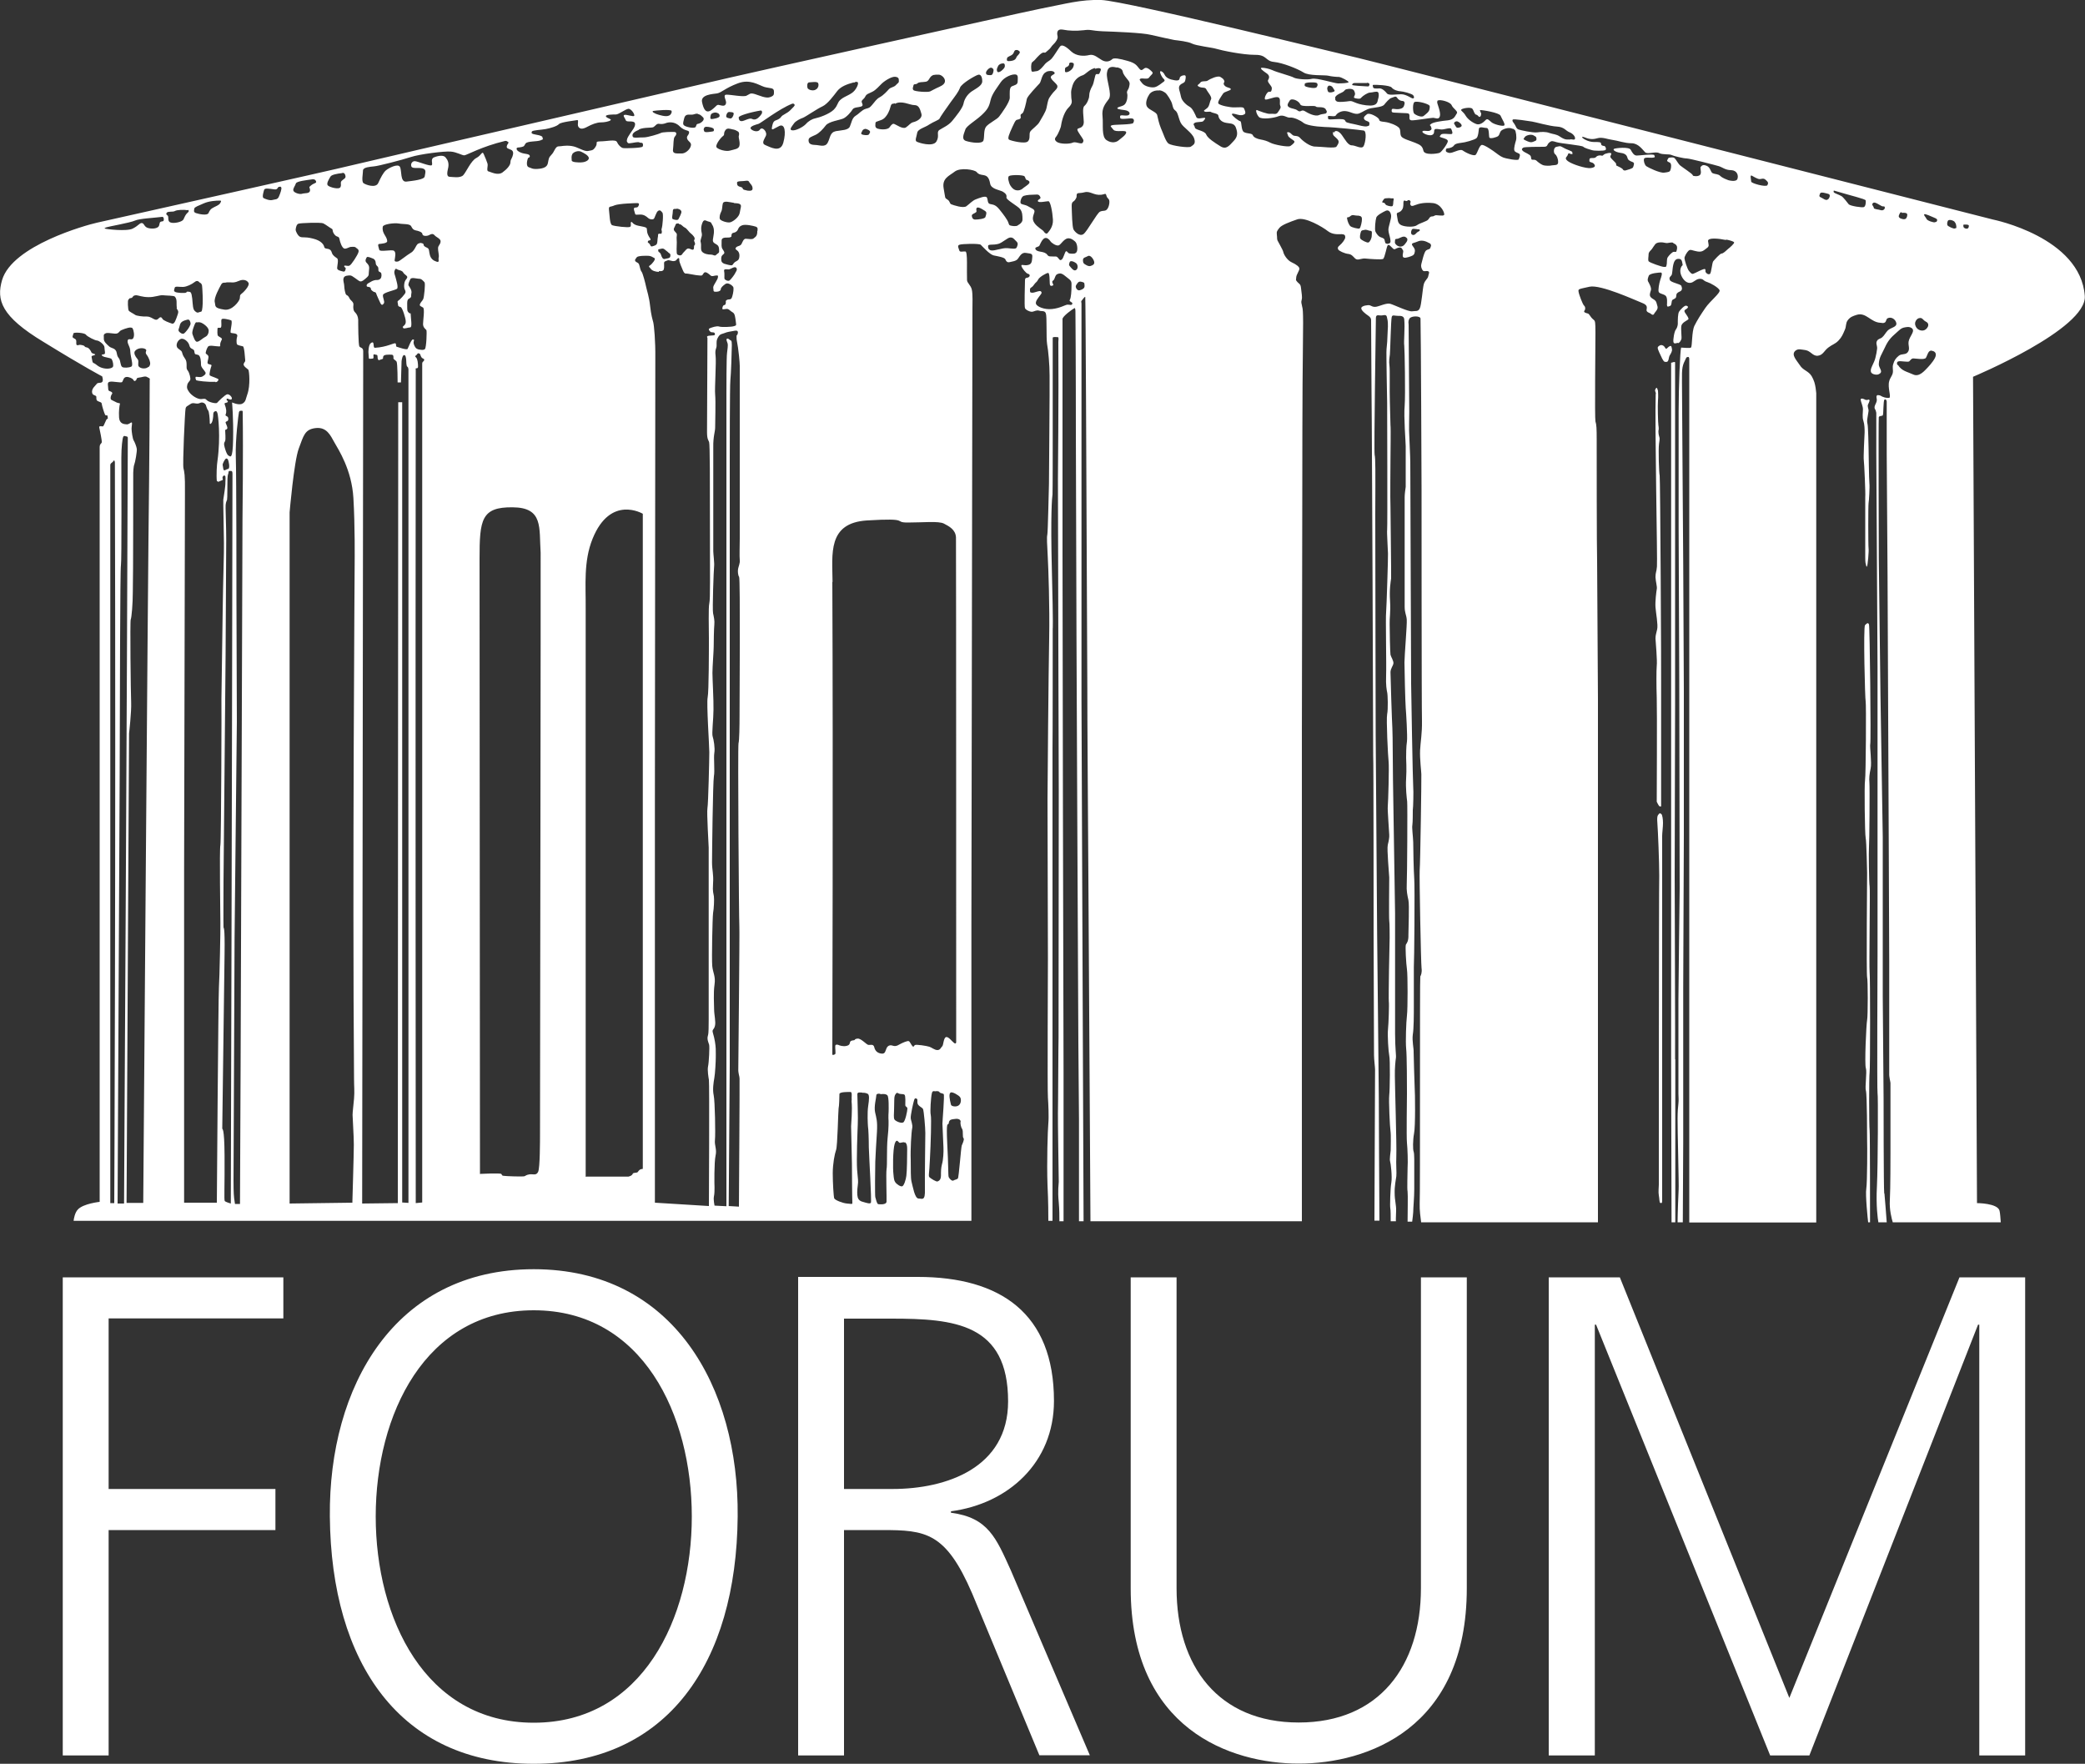 <?xml version="1.0" encoding="UTF-8"?>
<svg id="Layer_2" data-name="Layer 2" xmlns="http://www.w3.org/2000/svg" viewBox="0 0 100 84.59">
  <rect x="0" y="0" width="100" height="84.59" fill="#333333" stroke="none"/>
  <defs>
    <style>
      .cls-1 {
        fill: #fff;
        fill-rule: evenodd;
      }
    </style>
  </defs>
  <g id="Layer_1-2" data-name="Layer 1">
    <g id="forum-logo">
      <g id="Shape">
        <path class="cls-1" d="M70.35,61.26h-2.2v14.91c0,3.74-2.01,6.44-5.86,6.44s-5.86-2.69-5.86-6.44v-14.91h-2.2v14.91c0,6.77,4.81,8.41,8.06,8.41s8.06-1.64,8.06-8.41v-14.91ZM15.82,72.73c.06,7.03,3.38,11.86,9.78,11.86s9.72-4.83,9.78-11.86c.06-6.21-3.09-11.86-9.78-11.86s-9.84,5.65-9.78,11.86ZM3.01,84.19h2.2v-10.81h8v-1.97h-8v-8.18h8.38v-1.97H3.01v22.93ZM38.28,84.19h2.2v-10.81h1.82c2.1,0,3.06.1,4.33,3.05l3.22,7.75h2.42l-3.79-8.87c-.7-1.54-1.08-2.53-2.87-2.76v-.07c2.74-.36,4.94-2.33,4.94-5.29,0-4.21-2.58-5.95-6.53-5.95h-5.74v22.93ZM74.29,84.19h2.2v-20.66h.06l8.35,20.66h1.88l8.09-20.66h.06v20.66h2.2v-22.93h-3.15l-8.16,20.17-8.13-20.17h-3.41v22.93ZM25.6,62.84c5.23,0,7.58,5.02,7.58,9.89s-2.36,9.89-7.58,9.89-7.58-5.02-7.58-9.89,2.36-9.89,7.58-9.89ZM40.48,63.24h2.26c3.03,0,5.61.23,5.61,3.97,0,3.19-2.96,4.2-5.54,4.2h-2.33v-8.18ZM89.67,54.2c.02.2.02,3.99.02,4.42h-.09c-.02-.14-.14-1.33-.09-1.61.05-.3.05-2.18.04-2.3,0-.11,0-2.24-.06-2.41-.05-.17.06-.89,0-1.07-.07-.18.02-2.12.06-2.31.04-.19.04-1.94,0-2.05-.04-.11,0-5.01,0-5.01,0,0-.03-1.53-.07-1.68-.04-.15-.07-2.56-.03-2.76.04-.2.06-3.7.03-3.78-.03-.08-.12-3.57-.03-3.66.1-.1.15-.13.19-.03.04.1.1,5.62.06,5.74-.03.12.08.88.02,1.16-.06.28-.08.47-.06.68.02.22,0,2.9-.02,3.09-.02.19,0,1.76.03,1.89.03.13-.03,3.88,0,4.1.03.22.03,4.63,0,4.82-.03.18-.03,2.57,0,2.78ZM80.35,50.8c0,.07,0,6.78,0,7.82h-.18l-.02-7.87V17.4s.05-.02.07-.02c.05-.02.12-.03.12,0v11.12s0,5.25,0,5.25l-.02,8.3c0,.08.03,8.67.02,8.75ZM90.38,57.23c.02.23.09,1.06.11,1.39h-.4c-.03-.16-.12-.82-.07-1.71.05-1.03.06-4.46.03-4.48-.03-.02,0-6.64,0-6.64v-6.36s0-7.35,0-7.41c0-.05-.06-10.3-.06-10.3v-1.92s-.03-.14-.05-.16c-.03-.03-.06-.11,0-.23.06-.12.09-.2.07-.29-.02-.08-.02-.14.03-.17.1,0,.15.02.16.03.11.07.28.12.41.1.11-.03-.09-.5,0-.8.04-.16.13-.23.17-.39.03-.16-.03-.26.02-.42.05-.18.12-.29.27-.41.14-.11.32-.03.43-.17.12-.16.01-.31.04-.51.04-.26.35-.51.14-.65-.11-.07-.2-.05-.32-.03-.19.03-.27.14-.42.27-.26.22-.4.39-.54.7-.14.31-.28.47-.29.8,0,.17.19.32.07.43-.08.07-.16.08-.26.06-.09-.02-.17-.05-.19-.14-.04-.16.16-.4.22-.67.04-.17.06-.26.08-.43.01-.15-.08-.26,0-.38.06-.1.16-.09.24-.16.12-.11.15-.2.26-.32.15-.16.46-.16.42-.37-.04-.18-.24-.31-.41-.23-.1.05-.06.19-.17.22-.07.03-.11,0-.18,0-.47-.02-.69-.52-1.14-.38-.19.06-.31.1-.43.26-.11.15-.06.29-.14.46-.09.21-.14.34-.3.51-.16.17-.3.19-.48.33-.21.15-.26.37-.51.4-.25.03-.34-.23-.6-.27-.19-.02-.35-.09-.49.04-.2.19.07.45.22.68.16.26.41.27.57.53.06.11.09.17.13.29.05.16.08.39.09.52v39.78h-6.09v-16.02s0-25.34,0-25.34c0-.07,0-.15-.05-.15s-.08.01-.1.05c-.18.36-.21.43-.2,1.16,0,.73.06,8.36.06,8.7s.03,5.77.03,6.11v6.91s-.03,7.31-.03,7.31v7.41s-.02,3.85-.02,3.85h-.25c0-.37.04-1.44.05-1.56.02-.14-.06-3.08-.05-3.41,0-.33.02-.58.04-.73.02-.15,0-.37,0-.46v-4.53c0-.57.06-5.25.06-5.32l-.02-9.95c0-.24-.03-6.97-.03-7.36s0-4.42,0-5.57c0-1.15.07-2.95.12-3.06.11,0,.4.04.47,0,.07-.05.03-.77.17-1.05.14-.28.3-.53.52-.85.24-.35.75-.73.68-.86-.07-.13-.42-.33-.58-.38-.15-.05-.12-.06-.23-.13-.12-.06-.26-.02-.38.07-.12.09-.26.15-.43.03-.17-.13-.3-.4-.25-.6.05-.2.12-.14.1-.22-.02-.08-.02-.24-.14-.26-.13-.02-.24.01-.3.25-.06.23-.04.47-.1.54-.06.07-.12.1-.07.22.04.12.52.19.55.28.03.09.05.15,0,.22-.05.06-.14.06-.21.14-.06.08,0,.18-.09.24-.08.06-.14.04-.16.15-.02.12-.02.2-.1.22-.08.03-.12.05-.13-.05,0-.09.04-.38-.08-.46-.12-.08-.26-.08-.31-.16-.05-.08.02-.44.07-.59.05-.15.12-.34.03-.35-.09,0-.52.03-.58.15-.05.13-.07.2-.04.27.04.07.18.31.14.43-.04.13-.09.25,0,.34.08.09.23.11.27.27.04.16.08.2.03.31-.06.11-.13.16-.15.22-.03.05-.08.05-.14,0-.05-.06-.21-.07-.22-.18,0-.11.1-.24-.23-.36-.33-.13-1.96-.88-2.5-.77-.53.12-.55.1-.53.24.02.14.2.61.26.66.06.05.07.14.05.2-.03.06-.09.1.02.15.11.05.13,0,.22.14.08.13.16.18.2.22.04.04.06.08.06.59s-.04,4.11,0,4.26c.05.15.06.34.06.87s0,5.34.02,5.82c0,.49.04,6.53.04,6.62v10.59s0,11.51,0,11.51v3h-8.48c-.03-.22-.08-.59-.07-.89.03-.43,0-10.85.03-10.9.03-.05.09-.19.06-.4-.03-.21-.11-4.4-.09-4.69.03-.29.09-4.49.08-4.61,0-.11-.08-.74-.06-1.15.02-.41.1-.8.09-1.41-.02-.61-.02-10.91-.02-11.06s-.03-7.82-.05-8.23c0-.14-.45-.14-.53,0-.08.14-.04.22-.04.3l.03,4.17c0,.12-.02.97,0,1.12,0,.15.05,1,.05,1.33s.04,10.39.04,10.59c0,.21.08,4.77.1,4.95.02.18,0,1.02-.02,1.11,0,.09,0,.58-.02.71-.03.13.03.53.04.83,0,.3.02,1.34.05,1.77.03.42,0,3.98-.02,4.22,0,.24,0,1.33,0,1.81s0,1.13-.05,1.43c-.04.3.05.68.04.83,0,.15.04,1.49.05,1.71.02.22.04,1.88-.03,2.2-.06.32-.06.77-.02.87.04.09.03.61.03.73v1.08c0,.38-.05.9-.05,1.09,0,.09-.03.28-.05.46h-.22c0-.34.02-1.32,0-1.44-.03-.15,0-.82,0-1.13.02-.3,0-.91-.03-1.21-.03-.3,0-2.1,0-2.37s0-1.86-.04-2.17c-.03-.31,0-1.25.04-1.57.04-.32.04-1.95,0-2.21-.04-.26-.09-1.13-.05-1.19.04-.07.13-.15.12-.47,0-.32.05-1.43,0-1.66-.05-.23-.1-.45-.08-.77.02-.32.04-3.8.02-3.96-.02-.16-.08-.65-.05-1.1.03-.45,0-.88,0-1s0-.55.04-.78c.03-.23-.04-1.4-.06-1.62-.02-.22-.06-1.85-.06-2.17s.13-1.83.11-2.06c-.02-.23-.1-.32-.1-.61v-5.27c0-.15.04-.41.05-.48,0-.07,0-1.76,0-1.95s-.1-1.41-.05-1.94c.04-.53,0-2.73-.02-2.89-.03-.17.04-.85,0-1.25-.01-.13-.1-.18-.28-.17-.19,0-.29-.07-.32.05-.04.12-.07,1.66-.09,1.81-.02.15-.05.32-.02.52.03.21,0,1.16.02,1.73.02.57.02,1.01.03,1.14.02.12,0,1.39,0,1.56s-.02,2,0,2.37c0,.37.04,3.27.03,3.41-.02.15-.09.53-.05,1.09.03.56-.03.8-.02,1.1,0,.3.02,1.38.04,1.47.02.1.16.3.14.42s-.14.25-.14.42.07,2.42.09,2.68c.02.26.02,2.24.03,2.51,0,.27.1,6.12.1,6.35s0,5.08,0,5.79c0,.72.06,1.05.04,1.17-.02.12-.06.5-.05.88,0,.38.09,3.31.07,3.79-.02.48.02.83,0,1-.02.16-.09.47-.08.81,0,.35.08.57.07.85,0,.19-.02.36-.01.5h-.25c0-.17,0-.56-.02-.63-.02-.09,0-.94.05-1.22.05-.28-.03-.95-.06-1.03-.03-.08.02-.41.03-.52,0-.11.02-.74-.01-.93-.03-.19-.09-1.46-.06-1.71.03-.24.05-1.72,0-1.91-.04-.19-.09-.97-.06-1.25.03-.28.06-1.23.04-1.33-.02-.1.03-2.97.04-3.07,0-.11,0-.71-.02-.82-.02-.11,0-1.96,0-2.07,0-.11-.12-1.36-.07-1.56.05-.2.08-.37.07-.49,0-.12-.09-1.2-.07-1.36.02-.16.07-1.9.04-2.14-.03-.24-.12-2.05-.07-2.28.05-.23.03-.95,0-1.05-.02-.1-.07-.33-.05-.81.02-.48-.03-2.82,0-3.02.02-.2.1-2.69.09-2.82,0-.13-.06-1.03-.04-1.14.02-.11,0-5.94,0-6.08s-.05-2.44-.03-2.58c.02-.14.05-.58.05-.75s.05-.48-.02-.74c-.02-.09-.02-.18-.2-.14-.18.04-.33-.08-.34.12,0,.2-.1,6.38-.06,6.57.04.19.04.64.03,2.86,0,2.22.02,10.17.02,10.56s.07,9.46.07,9.61.08,7.32.08,7.83c0,.44.02,4.72.03,5.87h-.24l.03-7.25c0-.1-.05-.48-.05-.7l-.02-5.87c0-.14,0-8.34-.02-8.49,0-.15-.03-8.23-.03-8.31s-.04-9.03-.05-9.14c0-.11-.02-3.36-.02-3.43s-.03-.14-.15-.22c-.12-.08-.34-.25-.32-.36.02-.11.32-.15.4-.13.08.02.15.1.32.07.17-.03.49-.19.67-.14.18.05.88.39,1.05.36.17-.03.27.03.36-.13.09-.16.14-.99.2-1.18.06-.19.19-.25.21-.37.02-.12.08-.2,0-.24-.09-.04-.21.04-.27-.05-.06-.09-.09-.2-.06-.3.03-.1.13-.58.23-.65.1-.07.17-.04.2-.12.03-.08.05-.11.02-.17-.03-.06-.06-.05-.11-.08-.17-.1-.36-.13-.51-.06-.15.07-.3.07-.28.15.02.08.16.18.14.32-.02.14-.05.19-.19.24-.14.05-.37.13-.39,0-.02-.14.06-.23,0-.3-.05-.07-.05-.15-.21-.11-.16.04-.17.12-.26.04-.09-.08-.19-.22-.25-.16-.06.06-.14.62-.23.66-.09.04-.64,0-.83-.02-.19-.02-.31.07-.43.04-.12-.03-.19-.24-.39-.26-.2-.02-.47-.15-.5-.22-.03-.07-.03-.11.08-.2.11-.09.26-.28.26-.38s-.03-.14-.17-.15c-.14,0-.43.04-.67-.15-.24-.19-1.08-.69-1.46-.56-.38.13-.75.27-.86.41-.11.14-.14.18-.12.33.02.15,0,.18.03.27.04.09.26.45.28.56.02.11.18.39.4.49.22.1.38.22.37.31,0,.09-.14.28-.15.4,0,.12-.05.12.05.23.1.11.16.09.18.31.02.22.07.41.03.55-.04.14,0,.17.02.31.02.14.07-.04.04,1.87-.03,1.91-.03,6.84-.03,7.03l-.02,11.6v23.38h-10.14c-.01-1.36-.1-16.45-.1-16.55s-.06-8.66-.05-9.03c0-.36-.04-8.64-.04-8.79s-.04-9.93-.06-9.96c-.02-.03-.15.15-.18.19-.03.04,0,.07,0,.12v8.6c0,.08,0,10.32,0,10.44,0,.12.1,24.98.1,24.98h-.22c0-.37,0-4.52,0-4.86s-.03-3.63-.03-3.7c0-.07-.05-10.26-.05-10.34s-.04-9.04-.04-9.11c0-.07-.03-9.73-.03-9.81,0-.08,0-3.45-.02-5.76,0-.08,0-.24-.05-.21-.1.05-.57.39-.57.52s0,4.35,0,4.5c0,.15,0,6.5,0,6.72s.02,12.08.02,12.33c0,.25.03,12.59.03,12.7v7.02s-.2,0-.2,0c0-.23,0-.56-.03-.9-.06-.61,0-.87,0-.99,0-.12-.05-3.1-.04-3.3.01-.2.02-3.48.03-3.61,0-.13.01-11.86.01-11.86l-.02-6.98c0-.08-.02-7.9-.02-7.97,0-.07.04-3.95.02-6.56,0-.09.03-.22-.02-.23-.05,0-.25-.03-.25.03v4.92c0,.11,0,2.47-.01,2.59-.02.12-.1.94-.03,3.67.07,2.73.04,2.77.04,2.77,0,0,0,5.63-.01,5.73,0,.1,0,10.42,0,10.56,0,.15,0,8.99,0,9.12v2.99s-.2,0-.2,0c0-.28,0-.92-.04-1.72-.04-1.09.01-2.65.04-2.96.03-.31,0-.95-.02-1.23-.03-.27,0-6.37,0-6.66l-.02-7.63c0-.52.05-6.24.08-7.74.03-1.5-.04-3.42-.07-3.95-.03-.53-.05-.9-.02-1.01.03-.11.07-2.18.08-2.44,0-.26.04-4.69.03-5.2,0-.51-.06-1.19-.12-1.51-.05-.32,0-1.32-.06-1.47-.05-.15-.2-.09-.32-.13-.12-.04-.22.03-.32.05-.1.02-.32-.08-.36-.17-.04-.09,0-1.16,0-1.33s.1-.1.18-.16c.08-.06.05-.14-.04-.16-.09-.02-.28-.26-.31-.37-.03-.11.11-.01.31-.05.2-.04.19-.19.21-.38.02-.19-.09-.16-.3-.2-.21-.04-.3.16-.39.28-.09.12-.28.13-.39.16-.11.03-.17-.03-.21-.13-.04-.1-.37-.15-.56-.19-.19-.04-.55-.44-.62-.51-.07-.07-.92-.05-1.03,0-.11.04-.03.17,0,.27.02.1.17.04.29.05.12,0,.06.92.08,1.37,0,.14.18.24.23.46.05.22.03.68.03.9l-.05,29.58v14.18H3.53c.01-.1.06-.4.21-.55.27-.28,1.04-.36,1.04-.36V21.45c0-.16.08-.17.1-.23.02-.07-.1-.63-.12-.72-.02-.09.11-.05.17-.05s.15-.35.21-.36c.06,0,.02-.05.02-.13s-.08,0-.12-.07c-.04-.07-.15-.43-.16-.52,0-.09-.12-.09-.2-.14-.08-.05-.05-.12-.06-.2,0-.08-.15-.05-.19-.16-.08-.22.16-.38.21-.46.05-.08.19-.02.26-.09.07-.07,0-.27,0-.27,0,0-.78-.4-2.81-1.65C.05,15.17-.18,14.39.1,13.43c.49-1.66,4.05-2.64,4.55-2.75,1.96-.44,11.24-2.51,12.25-2.76,1.02-.25,17.5-4.05,18.07-4.19.57-.14,13.69-3.06,14.92-3.31,1.24-.24,1.93-.45,2.93-.42,1.18.04,12.14,2.75,12.32,2.78.19.03,30.45,7.75,30.45,7.75,0,0,4.19.84,4.4,3.66.12,1.59-5.36,3.88-5.36,3.88l.19,39.63s.98,0,1.08.36c.03.11.05.42.06.56h-5.18c-.05-.16-.17-.61-.14-1.06.03-.55.03-2.1.03-2.23v-3.39c0-.05-.07-.29-.06-.46,0-.16,0-5.33,0-5.41l-.02-5.02-.03-6.67-.03-6.78-.04-5.8c0-.11,0-1.4,0-2.54,0-.06-.05-.14-.11-.09-.06.05-.04.71-.08.75-.03.04-.17.01-.19.09-.02.08,0,6.52,0,6.77s.08,6.42.08,6.53.11,6.7.11,6.83v7.65s.04,4.91.04,4.91c0,.13,0,4.25.03,4.54ZM35.36,16.06s.12-.24-.11-.2c-.23.04-.38.06-.49.11-.11.05-.22.03-.31.19-.1.16-.08.25-.08.41s-.09.17-.05.48c.04.31-.05,1.57-.02,1.88.03.31,0,1.36,0,1.57s-.1.43-.09.95c0,.52,0,4.88,0,4.99s.06.58.04.72c-.02.14-.09,2.06-.05,2.25s.08.36.06.55-.03.86-.03,1.06-.06.95-.06,1.25.06,1.32.05,1.77c0,.44-.09,1.14-.04,1.28.05.15.12.56.08.79-.04.23.03.87-.02,1.12-.05.25-.09,3.76-.09,4.13s.08.56.05,1c-.03.44.02.47.04.63.02.16,0,.58-.04.8-.03.23-.07,2.19-.04,2.53.03.34.17.49.11.9-.06.41-.02.94-.02,1.19s.09.6.04.79c-.05.2-.15.16-.1.33.19.64.13,1.01.14,1.18,0,.17-.03.78-.07.99-.04.22-.09.56-.03.83.06.27.09,1.86.06,2.14-.03.27.1.44.03.75-.07.31-.06,1.41-.05,1.53,0,.13,0,.3-.03.44-.03.14.03.43.03.43l.57.03s0-8.7,0-8.81c0-.11,0-11.12,0-11.23v-18.91c0-.16,0-1.8.03-1.97.02-.17.05-.37.03-.45-.02-.08-.09-.2-.04-.23.05-.03.08,0,.14.05.06.04.1,0,.1.25s-.04,1.42-.07,1.68c-.03.26-.03,3.59-.03,3.88v5.49s0,9.15,0,9.15v14.33l-.05,6.76.49.03s.04-6.05.03-6.15c0-.1-.07-.25-.06-.46,0-.22.07-6.67.05-6.86-.02-.19-.08-8.62-.04-8.75.04-.13.05-.85.05-1.36s.04-6.53-.02-6.62c-.06-.09-.07-.28-.05-.39s.1-.28.08-.42c-.02-.14,0-.83,0-1.04,0-.21,0-8.13,0-8.27s-.05-.76-.15-1.27c-.01-.08,0-.2,0-.2ZM31.61,13.04c-.16,0-.34-.06-.39-.14-.05-.08-.15-.11-.05-.17.1-.06.3-.31.22-.35-.08-.04-.15-.1-.27-.11-.12-.01-.53-.01-.58.07-.05.08-.11.11-.07.18.04.07.14.06.18.16.04.11.06.28.12.35.06.07.18.54.22.73.04.19.14.46.19.91.05.45.11.63.15.78.04.16.11.9.1,1.73,0,.83-.02,21.06-.02,21.3v19.2s2.59.16,2.59.16c0,0,.03-5.94,0-6.05-.02-.12-.08-.47-.04-.65.04-.18.08-.94.05-1.04-.03-.1-.11-.26-.06-.42.05-.17.03-.44.04-.78,0-.33,0-8.14,0-8.25s-.1-1.68-.06-1.89.09-2.37.09-2.68-.14-2.34-.08-2.63c.06-.28.06-2.34.06-2.83s-.03-1.48.02-1.69c.05-.21.03-1.31.03-3.55s0-4.07-.04-4.18c-.04-.11-.1-.13-.1-.49s.02-4.51.02-4.51c0,0-.08-.08.08-.1.16-.02.29,0,.28-.07,0-.14-.16-.06-.22-.12-.06-.06-.12-.13-.02-.17.1-.04.33-.12.44-.08.11.04.62.02.72-.02.1-.04.11-.01.08-.22-.03-.21-.04-.38-.15-.44-.11-.06-.16-.14-.24-.16-.08-.02-.23.04-.25,0-.02-.04.02-.19.09-.19s.08-.13.07-.18c0-.05.08-.09.15-.09.13,0,.14-.08.17-.18.03-.1.08-.36.03-.43-.05-.07-.25-.22-.37-.13-.13.09-.22.18-.22.25s-.08.11-.18.12c-.1,0-.17.02-.17-.08s-.04-.11.02-.23c.06-.12.18-.29.19-.36,0-.07.04-.11-.06-.11s-.22.07-.29,0c-.08-.07-.25-.23-.33-.11-.08.13-.08.12-.22.11-.14,0-.55-.1-.63-.09-.08,0-.11-.07-.15-.16-.04-.09-.18-.41-.17-.48,0-.07,0-.15-.09-.07-.08.08-.05.09-.16.11-.11.02-.24-.07-.32-.03-.08.04-.17.03-.16.15,0,.12.02.28-.05.33-.07.05-.12.03-.2.03ZM42.23,52.46s-.2-.04-.2.07c0,.11-.12.53-.06.81.06.28.12.41.09.95-.04.54-.06,1.04-.08,1.42-.01.38-.02,1.6,0,1.7.03.09.07.32.14.34.07.01.39.04.4-.12.01-.16-.03-1.34,0-1.55.04-.21,0-.97.05-1.49.06-.53.05-.86.04-.96,0-.1,0-.22.01-.33,0-.12.02-.68-.06-.77-.09-.1-.35-.05-.35-.05ZM40.85,52.78c-.02-.16.04-.41-.06-.41s-.53-.01-.53.1c0,.11-.01.57-.04.69-.02.11-.05,1.8-.12,1.99-.07.19-.16.67-.16,1.12s.04,1.11.07,1.2c.04.09.4.23.61.25.21.01.27.06.26-.05-.01-.11-.02-1.72-.02-1.85s-.04-1.65-.04-1.8c0-.14.07-.76.02-1.24ZM11.64,19.75s.01-.06-.05-.05c-.06,0-.11-.01-.13.07-.02.09-.18,1.3-.15,2.16.03.87.03,6.61.03,6.72l.02,5.96c0,.22-.11,10.25-.11,10.4l-.05,11.61c0,.12,0,.63.03.85l.04.27h.24l.03-6.63.09-26.18c0-.07.04-3.26.01-5.17ZM20.16,16.77s.15.04.22-.03c.07-.07.1-.86.07-.91-.04-.05-.16-.12-.16-.29s.09-.73,0-.79c-.09-.06-.18-.07-.15-.16.03-.09.12-.16.16-.25.04-.09.11-.74.06-.8-.05-.06-.15-.18-.26-.17-.11,0-.37-.09-.42.02-.05.11-.12.25-.08.31.04.06.17.23.13.37-.03.14.02.16-.06.22-.08.06-.15.03-.14.33,0,.29,0,.29.07.37.08.09.1-.03.1.11s.08.59-.02.6c-.09,0-.32.09-.34.03-.02-.06-.05-.03,0-.08.05-.05.13-.1.12-.24,0-.14-.16-.65-.24-.68-.09-.03-.13-.04-.13-.11s-.05-.16,0-.19c.06-.03.36-.33.36-.42s-.04-.1-.06-.2c-.02-.1,0-.27.04-.34.03-.07.12-.13.1-.2-.03-.07-.14-.11-.19-.2-.05-.09-.15-.1-.24-.13-.1-.03-.1-.1-.16,0-.05.11-.03.17.02.32.04.16.16.52.08.59-.09.07-.63.17-.67.29-.03.12.1.32.04.41-.06.09-.11.09-.16,0-.04-.08-.19-.41-.21-.48-.02-.07-.11-.07-.11-.07,0,0-.15-.09-.14-.14,0-.05-.03-.09-.11-.1-.09,0-.11-.04-.09-.1.03-.07.11-.09.17-.13.06-.04.16-.09.26-.1.1,0,.17,0,.23-.07.06-.06.06-.23.02-.28-.04-.05-.11-.03-.12-.11,0-.09,0-.15-.04-.19-.04-.04-.09-.08-.09-.17s-.05-.19-.16-.22c-.1-.04-.24-.1-.27-.05-.03.05-.1.16-.02.25.08.09.16.14.13.35-.03.22.02.25-.1.36-.11.1-.25.23-.34.19-.09-.03-.36-.28-.46-.28s-.29,0-.32.13c-.04.12.03.25.03.37,0,.12.05.4.1.43.05.03.1.05.15.16.04.11.21.17.19.32-.02.15,0,.29.08.36.07.07.14.18.15.35,0,.17,0,1.22.06,1.29.05.07.18.04.18.23l-.05,40.87,1.71-.02.02-38.41h.19v38.38l.3.02V17.73s0-.11-.05-.14c-.06-.03-.05-.25-.06-.35s-.03-.22-.1-.21c-.07,0-.11.19-.12.29,0,.1-.03,1.02-.03,1.02h-.16s0-.92-.05-1c-.06-.08-.15-.1-.15-.16s.02-.17-.1-.17-.36-.02-.39.09c-.03.1.03.1-.08.13-.11.03-.14.08-.17,0-.04-.07,0-.2-.06-.21-.06,0-.16-.07-.16.02,0,.09.03.16-.06.16s-.16.03-.16-.03l-.02-.28s0-.33.1-.42c.04-.04.12-.09.14,0,.02.08,0,.21.07.21.58-.03.94-.26.99-.21.05.05,0,.15.06.16.07.02.48.17.52.1.04-.07.18-.47.26-.45.08.02.04.03.03.11-.02.08.03.2.09.28.06.09.21.1.21.1ZM6.13,20.99s0-.05-.06-.06c-.06,0-.12-.06-.16.02-.04.08-.09.5-.09,1s.02,4.98-.02,5.16c-.04.17-.05,6.64-.06,10.03l-.1,20.58h.31s.15-25.37.18-36.73ZM11.15,22.75c0-.05,0-.16-.05-.16-.06,0-.14-.03-.14.06,0,.09-.04.05-.05.31-.01.26,0,.94-.02,1.01-.03.07-.08.16-.07.4,0,.24.03.9.03,1.52s-.03,5.34-.03,5.5-.1,10.71-.1,10.88-.01,2.12,0,2.2c0,.08.07-.14.05,1.31-.02,1.44-.11,8.27-.11,8.34s.1-.11.11,1.3c.01,1.42-.03,2.13.01,2.18.04.05.29.12.29.12,0,0,.06-21.3.08-34.97ZM16.9,57.67s.07-2.35.07-2.77-.06-1.29-.06-1.43.04-.43.07-.78c.03-.35,0-.59,0-.96-.08-9.64.03-24.53.03-24.7s.02-1.78-.06-3.14c-.08-1.37-.72-2.33-.91-2.67-.19-.34-.37-.75-.9-.69-.53.06-.58.37-.81.98-.23.61-.44,3.06-.44,3.06v33.15l3.02-.04ZM41.36,52.4c-.1,0-.23-.04-.24.07,0,.11.04,1.22.02,1.46-.01.24-.07,1.72-.03,2.19.04.47.06.51.03.73-.03.22-.04.45,0,.58.04.13.14.19.28.22.14.04.31.1.35.03.04-.07-.09-2.26-.1-2.65,0-.39-.02-.9-.04-1-.01-.11-.04-.66.01-.99.05-.33.06-.53-.02-.58-.08-.04-.16-.06-.26-.05ZM5.51,22.17s-.02-.15-.07-.06c-.05.09-.15.09-.15.2v35.39s.19,0,.19,0c0,0,.08-16.31.03-35.53ZM7.19,18.2c0-.07-.06-.07-.14-.12-.09-.06-.25.02-.39.03-.14.02-.08.06-.14.13-.06.06-.1.03-.13-.03-.03-.06-.22-.15-.34-.13-.13.02-.14.17-.19.24-.06.06-.45-.05-.6-.01-.14.03-.07.18-.07.33s.1.1.17.17c.07.07-.02.07-.05.23-.02.16.04.13.22.23.17.1.25.04.22.11-.02.07-.06.33-.04.64.02.31.24.32.35.33.11.02.2-.09.25-.09s0,.17,0,.3c0,.13.05.48.1.56.05.08.13.28.15.4.02.12-.08.67-.12.76-.04.09-.05.39-.05.39,0,0,0,5.13-.02,5.71,0,.58-.06,1.25-.1,1.33s0,3.52.02,3.97c.02.45-.1,1.49-.1,1.49l-.12,22.52h.8s.24-31.62.25-31.78c0-.16.06-4.71.06-7.72ZM19.94,17.7c-.02,15.6,0,40,0,40l.31-.03s0-40.1,0-40.22c0-.12.06-.09.09-.17.03-.09-.07-.06-.13-.15-.06-.09-.03-.15-.11-.18-.08-.03-.08.04-.14.09-.06.04-.07.04,0,.11.07.07.09.29.09.43s-.12.03-.12.13ZM79.59,39.01s.04-.02.09.03c.05.04.08.25.08.43s-.04.49-.04.61v11.45s0,6.06,0,6.06c0,.13-.04.11-.09.1-.05-.02-.04-.22-.07-.36-.03-.14,0-.42,0-.51s0-14.19.02-14.83c0-.64-.06-2.14-.09-2.52-.03-.38.03-.37.09-.45ZM10.4,23.08c-.03-.28,0-.82.03-.98.16-1.15.03-2.2,0-2.28-.03-.08-.04-.11-.1-.1-.06.02-.09.04-.1.12,0,.17-.03.35-.07.42s-.11.13-.1-.02c0-.15-.03-.51-.08-.56-.05-.05-.09-.21-.11-.26-.02-.05-.14-.17-.29-.09-.16.08-.31-.06-.45.05-.14.1-.21.1-.23.22-.03.11-.15,2.68-.1,2.86.04.18.08.28.07,1.2,0,.93-.04,17.83-.04,18.09v15.93s1.57,0,1.57,0c0,0,.07-9.89.1-10.32.03-.43.08-2.85.07-3.1,0-.25-.05-3.56,0-3.73.04-.17.06-6.89.05-7.01,0-.12.04-2.69.06-4.23.02-1.54.07-2.81.06-3.25,0-.43-.04-1.96-.03-2.08.02-.12.11-.68.1-.81,0-.14.03-.32-.03-.34-.06-.02-.1.03-.11.1,0,.07.06.1-.04.13-.1.03-.19.11-.2.03ZM43.84,52.77c-.04.11-.17.72-.16.84,0,.12.11.33.07.5-.04.17-.09,1.03-.07,1.52.01.49-.01.84.04,1.05.06.22.15.79.33.8.18,0,.33.14.31-.45-.01-.6.02-2.42.02-2.69s-.07-1.06-.11-1.15c-.04-.09-.28-.15-.27-.33,0-.11.01-.15-.04-.17-.05-.02-.08-.04-.12.07ZM43.4,54.8c-.08-.06-.22.04-.27,0-.05-.03-.13-.22-.22.06-.09.28-.09,1.22-.06,1.44.02.22.03.32.09.4.06.09.26.23.34.19.08-.04.17-.32.19-.5.03-.18.04-1.02.04-1.28,0-.17-.02-.27-.11-.33ZM44.89,52.34c-.09,0-.17-.06-.2.11-.04.16-.09.87-.05,1.02.04.15,0,1.39-.04,2.13-.03.74-.09.8-.01.87.07.06.32.22.38.19.06-.03.15-.06.16-.27,0-.2,0-.37.05-.56.06-.19.08-.6.07-.79l-.05-1.15c0-.14.11-1.38.06-1.42-.05-.04-.18-.04-.2-.09-.02-.05-.1-.05-.17-.05ZM45.84,53.66c-.25.02-.27.05-.31.11-.04.06,0,.07-.04.13-.04.06-.11-.13-.06.92.06,1.06.04,1.54.07,1.63.04.09.16.2.22.17.06-.04.17-.05.22-.1s.15-1.5.19-1.59c.04-.09.12-.27.09-.33-.04-.06-.04-.09-.04-.19,0-.1,0-.22-.04-.28-.05-.06-.09-.27-.07-.32.02-.05-.03-.17-.23-.15ZM28.11,56.43h2.03s.13-.03.18-.09c.05-.06,0-.07.11-.09.11-.02.14,0,.18-.07.04-.06.09-.1.15-.11.06-.02.07.02.07-.05v-31.38s-1.55-.93-2.41,1.2c-.44,1.09-.32,2.23-.33,3.33,0,1.09,0,27.28,0,27.28ZM23.01,56.3s.97-.05,1.03,0c.06.05,0,.07.1.09.1.02.95.05,1.02.02.07-.03.07-.06.24-.09.17-.02.32.07.41-.12.09-.19.09-1.49.09-1.83s.04-27.71.03-27.86c-.08-1.2.14-2.17-1.34-2.18-1.51-.02-1.59.6-1.59,2.47l.02,29.51ZM43.16,52.46c-.07,0-.12-.09-.18-.02-.06.07-.09.13-.09.33s-.01.36-.01.49-.03.35.02.43.32.2.42.14c.1-.05.2-.56.2-.66,0-.1-.1-.08-.1-.17s.02-.46-.04-.5c-.06-.04-.13-.02-.22-.04ZM45.97,53.02c.14-.09.14-.33.07-.41-.06-.08-.37-.27-.45-.21-.09.06-.05.3.02.58.02.08.24.12.36.04ZM39.92,27.92c.04,8.83,0,22.6,0,22.65.01.05.11.01.14-.02.03-.04-.01-.29,0-.38,0-.08.08-.08.14-.06.06.03.24.09.4.05.16-.04.15-.11.17-.18.02-.07.1-.08.18-.09.08-.01.01-.06.18-.08.16-.02.42.28.51.3.09.02.25-.06.29.11.04.18.16.29.35.31.19.02.18-.14.25-.28.08-.14.21-.13.29-.1.08.03.18.03.32-.06.14-.08.38-.18.44-.16.06.01.13.2.19.25.06.05.05-.02.11-.06.06-.04.58.04.69.08.11.03.25.16.39.16s.17-.13.23-.18c.06-.05.06-.4.18-.44.12-.04.29.21.39.28.1.07.1-.04.1-.04,0,0,0-23.85-.01-24.21-.02-.37-.33-.53-.58-.66-.26-.13-1-.05-1.73-.05s.18-.23-1.96-.1c-1.9.12-1.66,1.61-1.65,2.94ZM79.42,18.89c0-.06-.03-.1-.04-.15,0-.06.02-.07.05-.13.04-.06.08.1.09.13,0,.04.02.27,0,.47-.02.2,0,1.09.02,1.19.02.1.02.22,0,.26,0,.05,0,.14.03.25.03.11.04.1,0,.37-.04.27,0,1.46.03,1.52.03.06.08,9.76.07,9.87,0,.11,0,5.92,0,5.98,0,.05-.04.03-.07.02-.04,0-.14-.22-.14-.22,0,0,.02-4.42,0-4.98-.02-.57-.02-1.32,0-1.54.03-.23-.05-1.14-.06-1.31,0-.17.04-.24.08-.44.05-.21-.06-.78-.08-1.06-.02-.28.04-.74.06-.86.03-.12-.05-.35-.06-.58,0-.23.05-.25.07-.51.03-.26-.11-6.88-.06-8.28ZM89.6,19.16s.03,0,.06.02c.03.03-.04.16-.07.23-.03.07.02.18.03.26,0,.08-.03.2-.05.35-.03.15-.02.23,0,.32.03.09.05,1.15.05,1.15,0,0,.02,1.57.04,1.7.02.13-.02.86-.04.94-.02.09-.02,2.05,0,2.17.02.11-.04.84-.08.87-.03.03-.03-.04-.05-.11-.03-.07-.03-.25-.03-.34s0-2.76,0-2.88c.02-.12-.05-1.67-.07-1.78-.02-.11.03-1.17.04-1.32,0-.15,0-.38-.06-.56-.06-.18-.02-.39-.02-.55s-.1-.35-.11-.46c0-.1.15-.04.22,0,.07.03.14,0,.14,0ZM10.94,22.49c.11-.03.02-.39,0-.43-.01-.05-.07-.09-.11-.06-.05.03-.17.25-.15.31.02.07.02.21.06.24.04.03.12-.05.19-.06ZM10.33,18.31c-.4.02-.87-.05-.91-.07-.04-.03-.07-.18-.01-.17.06,0,.2.03.27,0,.06-.03.23-.12.17-.22-.06-.11-.22-.24-.21-.37,0-.13-.01-.42-.14-.46-.13-.04-.15-.01-.17-.11-.02-.09,0-.12-.1-.17-.1-.05-.12-.07-.16-.21-.04-.14-.26-.34-.41-.27-.15.06-.27.33-.12.45.15.12.18.12.2.22.02.1.09.21.14.28.05.07.07.15.07.3,0,.16-.01.18.06.27.07.09.15.38.11.45-.04.07-.12.12-.14.24-.02.11-.03.16.09.33.12.17.4.35.58.34.18-.02.19-.03.28.06.09.09.43.17.48.12.05-.06.39-.4.49-.41.1-.01.21.11.22.18,0,.07-.02.08-.09.07-.07-.01-.14-.08-.16-.02-.03.06.09.09.05.14-.04.05-.15.03-.15.08,0,.05.06.13.08.32.01.18-.05.2-.03.24.02.05.13.03.13.17s-.11.1-.13.16c-.01.05.13.26.07.32-.06.06-.1.02-.09.08,0,.07.03.4,0,.49-.03.09-.06.07-.05.2.02.13.12.47.21.51.08.03.2.25.22-.77.02-1.02-.05-1.78-.05-1.78,0,0,.32.15.49.06.18-.09.17-.26.24-.44.16-.44.09-1.14.05-1.19-.05-.05-.27-.18-.22-.29.05-.11.08-.08.07-.18-.01-.1-.04-.63-.11-.65-.07-.02-.27-.05-.29-.11-.02-.07-.02-.22,0-.3s.07-.18-.12-.21c-.18-.03-.19,0-.18-.12.01-.12.1-.49.02-.51-.08-.03-.4-.11-.45-.05-.05.06.04.42-.07.41-.11,0-.13-.01-.13.06s-.02.28.03.33c.05.05.21.1.18.17-.03.06-.09.18-.08.26.01.08,0,.08-.11.07-.12,0-.4-.07-.47.01-.06.08-.13.28-.11.33.03.05.12.06.13.17,0,.11-.09.29-.02.33.07.04.19.02.16.1-.03.08-.12.39-.08.45.04.05.44.15.42.21-.02.06-.07.12-.15.12ZM91.02,17.49c.19.31.44.33.74.47.3.14.56-.2.71-.35.15-.16.35-.41.37-.55.03-.15-.07-.22-.19-.24-.17-.04-.21.23-.28.34-.07.11-.49.03-.6.03s-.14.09-.2.14c-.06.05-.41-.03-.51,0-.1.02-.09.12-.05.19ZM3.52,16.01c-.02.05-.03.08-.04.14,0,.06.08.07.14.12.06.05.03.13.04.22,0,.09.09.07.14.05.05-.01.22.02.25.06.03.05.06.05.14.07.08.02.17.16.19.22.02.06.09.06.16.09.07.03-.02.06-.1.08-.08.02-.04.06-.02.21.02.15.06.13.13.17.07.04.18.17.41.22.23.05.4,0,.45-.06.05-.06,0-.29-.05-.37-.04-.08-.36-.08-.45-.16-.09-.08.03-.06.1-.09.06-.03,0-.18,0-.32s-.27-.33-.36-.33c-.09,0-.47-.19-.53-.28-.06-.09-.57-.13-.6-.06ZM7.11,17.61s.07-.03.09-.14c.02-.1-.06-.32-.17-.46-.11-.14.06-.2-.06-.27-.11-.07-.38-.06-.5.1-.07.1.03.27.11.36.08.09.05.13.05.3s.34.23.48.1ZM6.36,15.75c-.06-.1-.34,0-.53.08-.13.05-.12.19-.33.17-.24-.02-.37-.06-.46,0-.1.05-.05.13-.06.26,0,.13.14.25.24.34.1.1.22.08.31.18.11.12.04.25.17.4.09.11.06.34.16.42.07.05.33.04.44-.02.11-.06-.04-.46-.05-.71,0-.25-.14-.35-.13-.52.02-.17.2,0,.27-.13.07-.12.03-.36-.03-.47ZM79.91,17.35s0,.02-.07,0c-.08-.03-.15-.22-.26-.45-.11-.24-.09-.26.02-.33.11-.06.22.02.27.12.05.1.1-.03.2-.08.1-.06.1.03.12.13.02.1-.05.21-.11.31-.06.11-.03.3-.16.31ZM80.47,16.44c-.08.02-.19.07-.21-.04-.02-.11.04-.51.12-.6.07-.09.1-.24.09-.34,0-.1,0-.42.06-.51.05-.09.27-.32.35-.29.08.03.11.06.04.13-.07.06-.14.06-.13.14,0,.07.25.33.18.39-.07.06-.3.15-.33.31-.03.16.03.57,0,.64-.03.07-.07.16-.16.19ZM9.48,15.46c-.05,0-.08-.03-.12.05-.04.08-.17.4-.13.51.04.11.12.38.22.37.11,0,.28-.18.39-.23.11-.05.17-.17.17-.29s-.1-.22-.19-.29c-.09-.07-.21-.15-.35-.12ZM9.03,15.76s.12-.18.11-.25c-.01-.07-.04-.21-.15-.18-.11.03-.32.07-.36.25-.04.18-.09.22-.06.29.03.07.18.18.26.12.08-.06.2-.23.2-.23ZM91.89,15.38c-.06.1-.05.19,0,.29.08.17.33.25.48.12.08-.07.14-.17.1-.27-.03-.07-.09-.08-.16-.13-.08-.06-.11-.14-.21-.14-.1,0-.16.05-.21.13ZM8.48,14.76c-.03-.21.03-.39-.09-.53-.04-.06-.41-.05-.57-.07-.16-.02-.41.1-.7.09-.29,0-.5-.09-.58-.09s-.14.02-.17.07c-.03.05-.05.06-.12.07-.06,0-.04.03-.09.07s-.02.46.01.52c.03.06.25.16.31.21.07.05.38.09.56.08.18,0,.29.11.38.14.09.04.14,0,.2-.06.06-.06.12-.07.17.03.05.09.34.19.46.23.12.04.19-.2.27-.43.08-.22-.03-.2-.05-.33ZM9.6,13.57c-.08-.07-.13-.15-.27-.04-.14.11-.37.22-.54.23-.18.01-.4-.05-.41.04-.02.09-.07.15.02.2.09.05.48.07.53.03.05-.04.01-.05.11-.04.1.01.14,0,.18.33.03.33.03.5.12.59.09.09.14.1.22.06.08-.03.11,0,.13-.1.07-.32.01-1.12,0-1.18-.02-.07-.03-.08-.07-.12ZM10.86,13.55c-.11.02-.19-.03-.26.11-.07.13-.35.62-.3.83.05.2-.05.28.46.36.38.06.72-.41.74-.53.02-.12-.01-.16.07-.22.08-.05.42-.39.35-.53-.07-.14-.26-.19-.46-.1-.2.09-.3.08-.41.07-.11,0-.12,0-.2,0ZM50.72,13.14c-.14.06-.11.26-.22.32-.1.06.07.2,0,.23-.08.03-.14.04-.15-.08-.01-.12,0-.52-.08-.52s-.42.19-.48.32c-.06.13-.12.12-.21.26-.09.14-.19.11-.18.23,0,.12,0,.13.11.14.12,0,.37-.13.42-.06.05.07.03.08-.05.19-.08.11-.24.29-.19.41.05.12.38.28.77.24.39-.04.62-.2.74-.21.12,0,.2.05.23-.04.03-.09-.18-.1-.12-.19.06-.09.08-.43.08-.63s.03-.26-.16-.4c-.19-.14-.31-.3-.5-.21ZM51.89,13.52c-.09-.03-.16-.02-.22.07-.06.09-.1.13-.06.22.04.09.11.13.18.11.07-.02.12-.04.18-.09.06-.05.05-.13.04-.21,0-.08-.06-.08-.12-.1ZM35.32,12.86c-.06-.13-.28.06-.37.06s-.25-.04-.22.08c.03.12,0,.34.02.38.03.05.17.12.24.07.07-.05.23-.27.26-.33.02-.06.12-.16.08-.25ZM82.78,11.51c-.33-.07-.87-.13-.86.05.02.18.08.24-.06.34-.14.1-.21.2-.45.16-.24-.04-.33-.12-.42-.04-.09.08-.2.28-.2.36s.13.52.22.62c.09.1.12.15.2.13.08-.02.53-.28.57-.22.04.06,0,.05.02.13.03.07.13.14.21.1.07-.05.1-.53.16-.61.06-.07.32-.37.4-.37s.22-.14.31-.22c.09-.07.32-.27.29-.32-.04-.05-.22-.1-.38-.13ZM17.07,11.87c-.08-.05-.13-.03-.23-.03-.1,0-.22.11-.33.08-.11-.04-.2-.3-.23-.46-.03-.16-.13-.06-.25-.23-.12-.17-.04-.22-.12-.26-.08-.04-.3-.21-.41-.26-.1-.05-1.1-.02-1.19.02-.09.03-.12.19-.13.28,0,.1.11.28.17.32.13.1.22,0,.65.11.43.1.53.31.55.4.02.09.11.08.2.1.09.03.13.06.17.19.04.13.17.2.25.26.08.06,0,.37,0,.47,0,.1.16.13.28.16.11.03.11-.07.13-.13.02-.06-.08-.07-.07-.13,0-.06.16.02.25-.02.09-.03.4-.52.43-.64.04-.12-.04-.17-.12-.22ZM51.61,12.95c.11-.07.09-.26,0-.33-.09-.07-.28-.15-.31-.04-.03.11-.05.12.02.2.07.08.18.24.29.17ZM80.27,11.65c-.14-.06-.24.03-.39,0-.15-.04-.4-.05-.49.06-.09.12-.1.14-.16.23-.06.08-.15.13-.16.24,0,.12-.04.28,0,.35.05.07.64.27.73.27s.11.02.13-.08c.03-.1,0-.27.05-.37.06-.1.21-.25.28-.27.07-.02.13.04.15-.05.03-.09.04-.2,0-.25-.03-.06-.09-.09-.17-.12ZM52.32,12.75c.09-.03.18-.07.16-.19-.02-.12-.18-.35-.3-.28-.12.07-.24.06-.24.2s.05.17.12.21c.07.04.16.1.26.06ZM36.33,11.08c0-.09.04-.16-.08-.21-.12-.04-.48-.12-.64-.07-.24.08-.17.22-.3.31-.11.08-.19.03-.22.13-.03.1.03.1-.07.14-.1.04-.41-.05-.41.16s-.02.3.04.4c.06.1.14.18.05.25-.09.07-.11.11-.11.24s.05.18.15.22c.1.03.31.09.37.07.06-.03.05-.09.15-.16.1-.06.18-.07.2-.24.02-.17-.04-.27-.13-.33-.09-.06-.05-.1,0-.15.05-.04.19-.04.24-.15.05-.1.09-.23.19-.24.11,0,.32.05.39-.02.07-.07.18-.09.17-.36ZM20.13,11.65c.08,0,.19.02.19.09s.08.1.18.15c.1.05.07.19.12.35.05.17.16.26.32.31.16.05.07-.1.1-.2.03-.1-.04-.33-.03-.45,0-.12.1-.16.12-.3.03-.15-.21-.22-.29-.32-.09-.1-.17-.05-.27,0-.1.05-.3.05-.31-.05,0-.1-.2-.16-.32-.18-.12-.03-.15-.07-.22-.2-.07-.13-.37-.09-.59-.13-.22-.04-.75.03-.77.15-.06.33.21.46.21.7,0,.1-.29.12-.38.13-.1,0-.03.16,0,.28.03.12.6-.03.71.05.11.08.04.33.03.43-.02.09.06.1.16.08.1-.03.4-.29.62-.42.23-.13.24-.47.42-.45ZM51.28,11.43c-.24-.03-.39.31-.51.34-.12.03-.34-.12-.39-.2-.05-.08-.16-.19-.27-.15-.11.04-.18.2-.22.28-.04.08-.03.1-.11.13-.08.03-.14.04-.12.11.02.07.11.11.24.13.13.02.26.05.33.15.07.1.14.07.26.08.12.01.17-.03.25.06.08.09.09.15.18.09.09-.06.15-.38.21-.4.06-.02.07.1.19.11.12.01.26.03.32-.08.06-.11.03-.41-.08-.5-.11-.09-.16-.13-.28-.15ZM32.05,12.1c-.17-.12-.2-.21-.34-.17-.15.04-.14,0-.14.09s.09.06.13.19c.04.13.09.23.18.21.09-.03.26-.02.27-.13.02-.11-.02-.13-.1-.18ZM34.16,10.78c-.05-.06-.02-.12-.16-.15-.14-.03-.23-.15-.31.05-.08.2-.07.35-.03.52.03.17-.1.29-.05.43.04.15-.03.35.07.45.1.1.28.13.41.13s.19.09.26.01c.08-.08.15-.08.14-.18,0-.11,0-.23-.1-.3-.1-.07-.2-.09-.2-.22s.14-.51-.04-.75ZM32.57,10.72c-.08,0-.15-.03-.18.09-.04.11-.12.17-.04.27.08.1.13.11.11.23-.02.11,0,.16,0,.31,0,.15-.03.53.02.58.05.04.14.07.2.03.06-.04.04-.07.12-.14.08-.08.14-.19.24-.17.1.02.17.09.22.04.05-.05,0-.16.05-.2.04-.04.03-.09,0-.16-.03-.07-.03-.05,0-.12.04-.07-.07-.2-.17-.28-.11-.08-.19-.24-.3-.29-.11-.05-.16-.17-.28-.16ZM47.86,11.7c-.22.06-.46,0-.47.09,0,.08,0,.19.15.22.16.03.54-.13.77-.11.23.02.41.06.45-.03.04-.09.09-.19,0-.28-.1-.09-.16-.21-.3-.2-.14,0-.37.25-.59.31ZM67.44,11.39c-.1-.1-.25,0-.35.04-.1.05-.17,0-.18.08,0,.08-.03.13.02.19.05.06.1.1.18.12.08.02.19,0,.27-.11.08-.1.12-.15.12-.22s-.03-.07-.06-.1ZM31.07,11.63s.08.04.11.11c.03.08.06.09.12.07.06-.02.18-.04.21-.13.03-.09.02-.22.04-.3.03-.09-.02-.16.06-.17.08-.02.11.04.13-.05.02-.1-.04-.13,0-.21.03-.08.09-.68.03-.75-.05-.06-.1-.15-.2-.09-.1.05-.16.35-.22.39-.06.04-.18.03-.27-.05-.09-.08-.2-.16-.36-.16-.17,0-.25.03-.26-.04s-.11-.27-.02-.29c.1-.02.13,0,.17-.06.04-.07.07-.15-.03-.16-.09,0-.9.02-1.11.11-.21.1-.29,0-.26.24.03.23.03.66.15.71.12.05.78.13.86.08.08-.05,0-.2.05-.23.05-.03.03.04.18.12.16.09.56.09.57.19.02.1,0,.17.06.3.05.13.17.22.1.26-.08.03-.11,0-.11.11ZM66.59,11.69c.09-.03.12-.06.09-.23-.03-.17-.09-.3-.09-.45s.15-.53.13-.68c-.02-.15-.11-.29-.26-.22-.15.07-.41.21-.45.32-.04.11-.09.58-.04.68.05.1.13.21.21.25.08.04.19.05.22.13.03.08.02.17.08.19.06.02.07.02.11,0ZM65.42,11.03c-.06.02-.12,0-.15.09-.03.09-.07.26-.02.33.05.07.31.2.38.18.07-.02.16-.2.16-.32s.04-.23-.06-.24c-.1,0-.18-.08-.3-.04ZM52.82,9.34c-.36.04-.53-.19-.8-.12-.27.07-.36,0-.38.12-.02.11.03.07-.06.22-.09.15-.19.07-.18.35.01.28.02.98.09,1.1.07.12.29.34.47.22.18-.12.65-1.01.8-1.08.15-.07.26,0,.35-.13.09-.12.13-.38.07-.46-.06-.08-.06-.06-.09-.11-.03-.05-.03-.17-.1-.15-.07.02-.1.03-.17.04ZM67.97,10.99c-.1,0-.22-.05-.26.03s-.05.18,0,.22c.04.04.1.04.16,0,.06-.05.07-.08.12-.11.05-.03.14-.07.1-.11-.04-.04-.07-.02-.11-.02ZM49.73,9.33c-.3.01-.45.01-.62.06-.12.03-.19.27-.16.35.03.08.21.06.37.16.16.1.33.13.29.28-.04.15-.14.31,0,.51.13.2.41.34.45.41.04.07.13.15.19.07.06-.08.27-.29.25-.64-.02-.35-.12-.89-.22-.88-.1,0-.47.09-.5,0-.03-.09.16-.1.12-.19-.04-.09-.08-.13-.16-.13ZM7.78,10.4c-.38.05-1.1.08-1.31.18-.21.1-1.3.29-1.36.32-.06.03-.12.03-.08.06.04.03,1.07.15,1.34,0,.28-.14.34-.29.45-.26.11.03.09.19.3.24.21.05.41.01.48-.07.07-.08.03-.22.12-.24.09-.03.11,0,.13-.06.02-.06,0-.17-.06-.17ZM94.39,10.95s.04-.05.04-.12-.15-.06-.22-.06-.04.04-.04.1.14.13.21.08ZM65.08,10.34c-.13,0-.21-.07-.32.03-.11.1-.17,0-.15.12.02.13.09.3.16.36.07.06.37.13.43.11.06-.02.13-.37.12-.45,0-.08-.02-.13-.09-.15-.07-.02-.09-.02-.15-.02ZM93.75,10.64c-.09-.09-.28-.12-.32-.06-.04.06-.05.16-.03.22.03.06.3.18.35.16.05-.03.09,0,.08-.06,0-.06-.01-.18-.08-.25ZM67.47,9.64c-.06.02-.15-.1-.16.07,0,.17,0,.3-.12.41-.12.11-.23.04-.19.21.04.17.01.38.21.47.2.09.62.1.75,0,.13-.1.47-.18.54-.27.07-.09.08-.14.17-.15.09,0,.09-.02.16-.05.07-.03.38.05.43-.02.05-.07-.14-.53-.53-.57-.39-.04-.67.02-.84.09-.17.07-.22.06-.25-.03-.03-.09.07-.11-.03-.19-.06-.04-.09.01-.14.03ZM48.79,10.82s.26-.12.25-.29c0-.17,0-.37-.12-.51-.11-.14-.67-.44-.65-.55.02-.11-.02-.18-.16-.27-.14-.09-.57-.12-.62-.39-.05-.27-.13-.38-.31-.41-.18-.03-.25-.04-.34-.15-.09-.11-.78-.23-1.05-.02-.27.21-.62.32-.53.81.09.49.04.44.18.53.14.09.09.19.19.23.1.04.57.2.72.09.15-.11.29-.27.45-.33.16-.06.47-.19.53-.09.06.1.02.27.14.31.12.04.25,0,.46.26.21.26.38.49.43.63.05.14.03.13.16.16.13.03.27,0,.27,0ZM8.99,10.08c-.17-.03-.5-.02-.6.04-.1.06-.33,0-.39.08-.06.09,0,.09.05.15.05.06-.03.27.13.32.15.06.56-.02.62-.15.06-.13.09-.2.15-.27.06-.07.11-.09.1-.13,0-.05-.02-.05-.05-.05ZM92.89,10.61c.05-.07.01-.12-.12-.17-.13-.05-.45-.21-.48-.16-.04.04.08.14.11.22.04.09.34.18.4.16.06-.03.07-.01.09-.04ZM35.21,9.73c-.21-.03-.49-.12-.54.02-.04.14-.02.29-.08.4-.06.11-.1.28-.06.36.04.08.36.19.5.15.14-.04.42-.25.45-.46.03-.21.1-.34.02-.4-.08-.06-.18-.05-.3-.06ZM32.44,10.02c-.08,0-.17-.03-.17.11,0,.14-.07.35,0,.38.08.03.23.07.27,0,.03-.06.16-.29.14-.37-.02-.08-.14-.14-.24-.13ZM47.2,10.09s-.28-.2-.35-.12c-.07.08.03.15-.04.21-.07.06-.2.08-.2.16s.04.19.16.19.46-.03.49-.12c.03-.09.07-.2.03-.25-.04-.05-.09-.07-.09-.07ZM91.23,10.21s-.06-.08-.11.02c-.05.1-.08.15-.02.21.06.06.24.1.3.05.06-.04.1-.19.06-.24-.04-.05-.14-.05-.23-.04ZM10.55,9.62c-.19,0-.52.02-.77.13-.25.11-.45.18-.46.25,0,.06-.07.17.08.22.15.05.54.13.6,0,.06-.13.09-.2.28-.29.19-.09.26-.13.3-.22.05-.09,0-.09-.03-.09ZM89.81,9.76c-.05.07.06.14.06.21s.23.07.34.11c.1.03.18-.04.19-.11,0-.08-.03-.07-.09-.07s-.16-.08-.28-.14c-.12-.06-.17-.06-.22,0ZM87.96,9.13s-.04.06,0,.1c.03.04.25.11.35.17.1.05.29.32.36.4.08.08.65.17.73.13.08-.04.1-.25.08-.32-.02-.07-.65-.21-1.52-.47ZM66.7,9.51c-.09-.02-.14,0-.23,0s-.1.05-.15.12c-.05.07-.02.09.02.09s.08.02.11.08c.03.06.25.11.32.09.07-.02.04-.2.07-.31.03-.11-.08-.05-.14-.07ZM13.4,8.96c-.11-.01-.05.16-.26.12-.22-.03-.44-.07-.47.02-.03.09-.11.36-.03.4.08.04.29.13.43.09.13-.04.24,0,.31-.17.07-.16.14-.37.11-.43-.03-.06-.06-.03-.1-.03ZM87.69,9.55c.06-.07.12-.22,0-.25-.11-.03-.35-.11-.39-.03-.03.08-.08.15.02.19.1.04.27.2.36.09ZM14.98,8.6c-.28.04-.76.09-.79.2-.03.11-.15.24-.12.34.02.1.31.2.43.15.12-.04.36.01.37-.16,0-.17-.1-.12.05-.24.15-.12.27-.1.24-.19-.03-.09-.1-.11-.17-.1ZM35.76,9.12c.12.04.31.05.33-.04.02-.09-.02-.19-.1-.27-.08-.08-.05-.16-.21-.14-.16.03-.42,0-.43.08,0,.09,0,.15.09.19.1.04.16.03.18.1.03.07.08.06.14.08ZM48.4,8.44c-.1.06,0,.32.02.38.02.06.13.24.27.29.14.05.29,0,.35-.06.06-.06.27-.18.32-.26.05-.08-.03-.14-.11-.16-.08-.02-.05-.09-.11-.17-.06-.08-.64-.08-.74-.02ZM16.42,8.3c-.27.03-.52.08-.57.17-.06.1-.21.33-.13.42.08.09.55.22.61.08.06-.13-.03-.21.06-.3.09-.09.2-.11.18-.23-.02-.11-.07-.16-.15-.15ZM24.22,6.76c-1.13.27-1.83.68-1.95.69-.12,0-.37-.16-.65-.18-.28-.03-1.49.12-1.91.26-.43.14-1.59.44-1.78.45-.19.02-.51.04-.52.19,0,.15-.08.52.02.61.1.08.59.26.71,0,.12-.26.24-.5.37-.61.13-.11.57-.34.67-.17.1.18,0,.74.31.71.31-.04.86-.09.88-.25.02-.16.1-.32-.09-.38-.19-.06-.51.03-.55-.1-.05-.13.05-.26.17-.25.12,0,.75.27.81.19.06-.07-.08-.29.1-.37.19-.08.46-.13.56,0,.1.12.19.27.11.57-.07.3,0,.36.1.36s.49.08.64-.08c.15-.17.37-.69.62-.82.26-.13.28-.37.36-.19.08.18.14.33.18.45.04.12-.07.36.05.38.12.03.44.21.67.05.22-.16.38-.35.38-.48s.05-.15.1-.29c.05-.14.05-.27-.08-.32-.13-.06-.22-.06-.19-.18.03-.12.12-.15.06-.19-.07-.05-.09-.06-.15-.05ZM84.77,8.87c.05-.08.04-.14-.08-.24-.11-.1-.17-.05-.29-.04-.12,0-.3-.13-.39-.17-.09-.04-.02.21-.02.29s.71.28.78.17ZM82.89,8.64s.38.11.44-.06c.06-.17-.02-.41-.3-.42-.28,0-.42-.14-.59-.19-.16-.05-1.36-.36-1.53-.37-.17,0-.65-.12-.75-.17-.1-.05-.41,0-.59-.09-.18-.09-.55.08-.67-.04-.12-.12-.32-.43-.65-.43s-.67-.13-.91-.16c-.24-.03-.49-.15-.73-.08-.24.07-.39.03-.49,0-.1-.03-.23-.1-.24-.05,0,.05.29.23.56.23s.35,0,.35.09c0,.08.1.1.15.1s.13.16.05.2c-.08.04-.53.04-.64,0-.11-.03-.35-.1-.41-.16-.06-.07-1.1-.16-1.28-.22-.18-.05-.24-.09-.36.02-.12.1-.05.2-.26.2s-.93,0-.98.04-.11.07-.02.16c.1.09.35.16.38.26.03.1,0,.16.09.16s.15,0,.22.08c.08.07.22.17.31.19.1.02.28.03.4,0,.11-.02.3.02.29-.16,0-.17-.07-.32-.15-.38-.08-.06-.08-.33.08-.35.16-.03.14-.06.32.04.18.11.42.16.43.22,0,.07.04.1-.04.09-.09,0-.13-.1-.17.02-.03.12-.21.16,0,.32.22.16.87.36,1.09.33.22-.03.24-.1.16-.2-.08-.1-.23-.06-.22-.15,0-.09,0-.13.11-.13s.17,0,.22-.06c.05-.06.17-.08.24-.06.07.02.07,0,.13-.05.06-.05.35-.12.35-.04s-.08.11-.03.19c.05.08.24.23.26.29.02.07-.03.08.06.11.09.04.25.12.27.17s.1.06.17.03c.08-.03.3-.07.32-.15.02-.08.09-.2-.03-.24-.11-.04-.22-.09-.24-.19-.03-.1-.07-.22-.34-.25-.27-.04-.38-.15-.31-.19.07-.04.72-.11.8.04.08.15.16.28.29.28s.8-.09.84-.02c.03.07.06.11-.06.12-.12.02-.41-.04-.43.06-.03.1.03.29.11.35.08.06.65.34.86.31.21-.03.27-.03.3-.14.04-.11.05-.29-.03-.34-.09-.04-.16-.07-.12-.13.03-.06.04-.1.1-.11.06,0,.18-.04.25.03.07.06.16.26.27.35.11.09.57.39.59.45.02.06.06.05.16.06.1,0,.21-.03.23-.13.03-.1-.04-.28,0-.32.05-.04.08-.13.28-.05.2.08.18.31.3.36.12.05.26.03.36.13.1.1.33.18.33.18ZM30.66,6.82c-.21-.02-.5.1-.55.03-.05-.07-.06-.06-.03-.19.04-.13.25-.4.31-.5.06-.1.13-.28-.02-.32-.15-.04-.33.02-.36-.08-.03-.1-.16-.22-.06-.25.1-.03.44.11.47.04.03-.07-.15-.35-.29-.33-.14.02-.46.27-.59.27s-.51,0-.48.09c.04.1.31.13.22.19-.08.06-.29.1-.47.1s-.42.09-.64.21c-.22.12-.35.12-.43,0-.07-.12.04-.34-.06-.32-.09.02-.77.09-.87.19-.1.11-.43.2-.64.24-.21.04-.63.05-.66.12-.03.07-.02.09.07.12.09.03.44.06.44.16s.09.06-.09.14c-.18.07-.63.03-.72.15-.09.12-.04.13-.19.17-.15.04-.23,0-.24.07-.02.07.08.16.23.21.15.06.39.04.4.15,0,.11-.06.03-.1.14-.04.11-.08.36.05.4.13.04.17.1.44.08.27-.02.45-.09.48-.29.04-.19.03-.25.17-.39.14-.14.18-.39.33-.4.16,0,.3-.06.62-.02.32.04.6.28.81.24.2-.04.24-.02.36-.21.12-.19-.07-.24.22-.25.3,0,.74-.11.8.03.06.14.19.27.29.29.09.02.91,0,.94-.07.04-.06.02-.18-.04-.18-.06,0-.08-.01-.13-.02ZM27.45,7.4c-.06.1-.03.19-.03.29s.31.1.44.1.36-.06.38-.19c.02-.14-.27-.28-.38-.33-.11-.05-.33-.01-.42.13ZM72.55,6.18c-.2-.11-.51.03-.57.11-.06.09-.06.17-.12.23-.06.06-.41.16-.43.07-.03-.09,0-.44-.12-.45-.13,0-.36-.1-.38.04-.02.15-.03.35-.11.44-.09.09-.58.22-.74.23-.16.02-.28.04-.34.12-.05.08-.15.11-.22.13-.08.02-.16,0-.17.07,0,.06-.05.11.14.16.19.04.52-.22.67-.11.15.11.54.29.62.2.09-.1.18-.49.31-.47.13.02.32.15.53.29.21.15.32.25.47.31.15.06.73.17.75.09.03-.08.1-.22.02-.27-.08-.05-.21-.07-.23-.16-.03-.1.04-.35.08-.48.04-.13,0-.46-.06-.5-.07-.04-.05-.04-.09-.06ZM30.65,6.22c-.1.05-.17.07-.25.14-.07.07-.08.12-.05.2.04.08.33.02.53.03.19,0,.74-.17.81-.21.06-.05.55-.06.67-.05.12.02.08.15,0,.23-.07.08-.05.35-.08.6-.04.25.21.19.39.2.18.02.41-.17.46-.35.06-.18-.12-.21-.17-.35-.05-.14.07-.16.09-.3.02-.14-.2-.05-.45-.3-.24-.25-.55-.2-.65-.16-.1.04-.21.06-.33.04-.12-.03-.19.1-.27.15-.08.06-.46,0-.71.12ZM68.96,4.81s-.03.03-.03.1.18.47.13.66c-.05.19-.22.08-.33.08s-.93.14-1.04.12c-.11-.02-.09-.1-.09-.19s0-.14-.12-.15c-.12,0-.54-.03-.63-.03s-.12-.05-.1-.14c.02-.09.16,0,.35-.03.19-.03.23-.1.26-.23.03-.12-.04-.16-.11-.16-.06,0-.17-.04-.24-.15-.07-.11-.15-.03-.26,0-.11.02-.28.23-.37.34-.1.1-.39.12-.62.16-.23.04-.37.17-.57.25-.2.08-.42-.09-.64-.11-.22-.03-.42.1-.47.19-.04.09-.23.04-.33.04s-.05.06-.05.13.25.02.53.02.27.05.31.12c.04.07.38.11.52.15.14.03.35.1.49.08.15-.03.12-.05.13-.15,0-.1-.16-.09-.23-.17-.08-.09-.02-.16.11-.26.13-.1.55.15.58.24.03.1.04.1.29.13.24.03.55.16.66.27.11.11.04.28.11.41.07.13.44.22.68.32.24.1.34.15.39.38.05.23.67.14.77.1.1-.03.41-.47.4-.56,0-.09-.16-.13-.29-.17-.14-.04-.1-.06-.04-.14.05-.08.38-.02.49-.03.11,0,.04-.17,0-.25-.03-.08-.32.03-.45.03-.13,0-.28-.06-.34,0-.06.06.02.19-.12.26-.14.07-.49-.08-.47-.16.02-.08.24,0,.35-.04.11-.05.1-.1.06-.2-.04-.1-.1-.03,0-.12.09-.09.51-.15.82-.18.31-.04.34-.22.42-.33.08-.1-.18-.23-.25-.4-.07-.16-.55-.28-.65-.22ZM35.16,6.21c-.15-.03-.29-.1-.38.05-.1.16,0,.19-.11.27-.11.08-.4.45-.29.55.1.1.45.2.64.14.19-.06.43-.06.45-.26.02-.2-.05-.34-.04-.42.02-.09.04-.17-.03-.23-.08-.05-.14-.08-.23-.1ZM63.97,6.37c.06-.15.24-.1.39.11.15.21.3.5.48.49.17,0,.47.2.56.04.09-.16.17-.73,0-.75-.18-.03-1.38-.16-1.87-.17-.49-.02-.91-.1-1.03-.21-.12-.1-.45-.26-.62-.24-.17.02-.3-.16-.55-.07-.24.1-.83.17-.95.04-.12-.13-.18-.37-.09-.33.1.04.49.2.65.18.16-.02.27.06.36-.09.1-.15.15-.2.1-.31-.05-.11.06-.36-.12-.4-.18-.03-.55.17-.61.1-.05-.07.11-.38.2-.36.1.02.12-.04.13-.17,0-.12-.24-.29-.18-.39.06-.1.09-.22-.08-.33-.16-.11-.35-.25-.22-.26.13,0,.34.04.52.12.18.09.9.28,1.01.35.11.07.65.12.87.06.22-.06,1.1.22,1.25.22s.49-.01.51-.06c.02-.04-.34-.24-.46-.25-.12,0-.35-.02-.52-.06-.16-.04-.93.02-1.19-.16-.27-.17-.99-.46-1.41-.5-.42-.04-.33-.35-.91-.34-.58,0-1.56-.2-1.9-.3-.11-.04-.93-.14-1.12-.24-.19-.1-.67-.15-.84-.17-.17-.03-.74-.16-1.14-.25-.4-.1-1.72-.15-2.31-.17-.59-.03-.55-.1-.91-.05-.36.04-.7.03-1-.03-.29-.05-.28.17-.25.3.04.13-.09.31-.2.41-.11.1-.11.17-.25.28-.14.11-.11.13-.21.11-.1-.02-.32.23-.39.31-.07.09-.1.09-.17.16-.06.08-.05.3-.03.4.02.09.12.03.26.02.14-.02.31-.24.4-.35.09-.1.21-.14.31-.25.1-.11.31-.46.4-.58.09-.12.29,0,.54.24.25.23.62.23.86.17.23-.06.41.13.62.25.22.12.4.03.48-.05.08-.08.35-.03.74.08.4.11.44.23.56.37.12.15.17.02.28-.03.12-.04.29.13.35.2.06.07-.1.16-.16.26-.06.1-.31.02-.4.05-.09.04-.05.07.07.22.12.16.46.23.61.19.15-.04.34-.2.42-.26.09-.06.03-.11-.03-.17-.05-.06-.14-.21-.14-.3s.16,0,.22.14c.07.14.23.22.48.26.26.04.22-.07.25-.14.04-.07.14-.1.22-.1.09,0,.06.15.03.27-.04.12-.17.1-.26.22-.09.12.02.29.06.53.04.23.3.43.43.5.13.07.26.37.31.49.05.11.28.03.38.03.1,0,0,.1-.05.16-.06.06-.33.02-.42.09-.1.07,0,.1.02.22.02.12.47.14.54.33.08.19.42.4.69.57.28.17.42-.04.63-.26.21-.22.19-.41.1-.65-.09-.24-.33-.17-.55-.24-.22-.07-.28-.25-.29-.34-.02-.09-.29-.11-.35-.16-.05-.04-.22.02-.3-.02-.09-.04,0-.07.11-.16.12-.09.12-.29.19-.42.07-.12-.16-.35-.22-.48-.06-.13-.19-.05-.35-.13-.16-.08,0-.1.06-.2.07-.1.28-.03.36-.1.08-.06.47-.25.6-.17.11.07.15.09.19.19.03.08-.09.1.01.22.1.12.29.1.3.17.02.08-.3.11-.37.22-.07.11-.29.4-.22.48.08.09.56.19.77.18.21,0,.41-.03.45.04.03.07.11.22.04.28-.07.05-.17.08-.34.03s-.3-.08-.27,0c.04.08.3.29.39.31.09.02.03.45.19.53.16.08.38.04.42.15.04.1.2.17.37.2.17.03.31.07.48.16.17.09.84.22.95.15.1-.07.24-.18.18-.24-.06-.06-.26-.16-.29-.25-.03-.1-.09-.18,0-.17.09,0,.13.07.22.14.1.07.23,0,.35.13.12.14.48.43.74.42.26,0,.95.1,1.01,0s.17-.22.05-.35c-.12-.13-.19-.16-.21-.22-.02-.07-.01-.1,0-.15ZM37.98,4.98c-.61.24-1.51.94-1.6.96-.1.03-.42.11-.38.22.04.1.34.22.45.05.11-.16.37.12.28.31-.09.19-.22.36-.02.44.21.08.72.4.86-.12.14-.52.07-.92-.19-.8-.26.12-.38.25-.36.09.03-.16.05-.3.17-.35.12-.04.23-.1.28-.18.05-.09.28-.16.43-.31.15-.16.23-.21.21-.27-.03-.06-.08-.06-.14-.04ZM55.6,4.34c-.2-.02-.4.06-.48.19-.09.13-.21.41-.11.58.1.17.45.25.49.41.04.16.08.39.18.63.11.24.23.65.37.74.15.1.97.22,1.07.14.1-.08.25-.12.15-.4-.1-.28-.53-.52-.64-.74-.11-.22-.13-.49-.25-.58-.12-.09-.12-.17-.16-.31-.03-.15-.24-.48-.33-.55-.09-.06-.17-.11-.29-.12ZM43,3.7c-.16-.09-.55.16-.7.3-.15.14-.28.31-.46.4-.17.09-.28.1-.34.23-.06.13-.2.17-.17.27.03.1.09.16-.03.21-.12.04-.35.03-.41.14-.06.1-.28.37-.46.44-.17.07-.68.14-.82.32-.14.18-.31.37-.5.46-.19.09-.33.12-.33.25s.05.22.29.23c.24,0,.5.14.63-.11.13-.25.1-.49.39-.55.28-.05.59-.04.67-.22.08-.18.1-.41.28-.52.18-.11.3-.28.48-.33.17-.05.18-.04.31-.19.13-.15.2-.28.37-.37.17-.09.35-.29.43-.38.09-.1.24-.09.34-.2.09-.11.15-.09.14-.22,0-.13-.04-.13-.11-.17ZM46.05,4.2c-.09.22-.22.38-.44.68-.22.3-.53.75-.55.81-.02.06-.29.15-.49.28-.19.14-.55.21-.58.4-.03.19-.12.36-.03.42.1.06.78.27.95,0,.17-.28-.02-.45.15-.56.17-.11.42-.21.6-.42.18-.22.5-.61.55-.83.04-.23.19-.46.4-.6.21-.14.51-.28.5-.49,0-.21-.08-.35-.21-.3-.13.04-.77.4-.86.62ZM52.53,3.26c-.27.05-.46.3-.6.35-.14.04-.39.17-.49.49-.1.31-.06.37-.06.55s.11.27-.14.52c-.25.25-.34.77-.35.85,0,.08-.15.42-.21.5-.06.08-.15.16,0,.28.16.12.63.11.77.04.14-.07.42.11.48,0,.07-.12.03-.14-.13-.38-.16-.24-.16-.28-.05-.31.1-.03.23-.09.23-.3s-.09-.68.03-.77c.12-.1.23-.35.23-.49,0-.15.06-.31.15-.47.09-.16.12-.54.18-.56.06-.03.13.04.17-.06.04-.1.1-.19.02-.22-.08-.03-.15,0-.25.02ZM48.74,3.58c-.18-.06-.59.13-.74.36-.15.23-.42.55-.49.86-.07.31-.14.45-.43.72-.29.27-.73.52-.78.69-.05.17-.22.47.03.55.25.08.79.16.84-.03.05-.18,0-.48.12-.65.13-.17.54-.36.63-.49.1-.13.52-.7.51-.91,0-.21-.03-.48.1-.54.13-.06.28-.07.28-.23s.04-.3-.09-.34ZM50.19,3.45c-.23.08-.24.44-.33.55-.09.1-.57.59-.61.74-.03.16-.13.63-.21.69-.08.06-.1.05-.09.14.02.09,0,.13-.11.16-.1.03-.11-.03-.28.35-.17.37-.25.57-.16.62.09.05.76.22.9.08.14-.14.03-.35.12-.48.09-.12.36-.3.44-.46.09-.16.29-.47.33-.65.04-.18.07-.39.13-.49.06-.1.12-.17.19-.26.07-.09.28-.23.18-.37-.1-.14-.35-.3-.28-.41.08-.1.22-.1.16-.19-.07-.09-.25-.08-.39-.03ZM53.56,3.24c-.21-.05-.43-.08-.47.26-.04.34.26,1.01.09,1.25-.17.23-.35.43-.3.84.04.41-.06.96.19,1.13.25.17.47.1.57.02.1-.09.41-.29.37-.41-.04-.11-.5.03-.61-.11-.1-.14-.21-.18-.04-.22.16-.03.93-.02.99-.1.05-.09.06-.2-.06-.22-.12-.02-.55.07-.56-.02-.02-.09-.02-.13.08-.13s.25.04.33-.02c.08-.06.04-.2-.21-.23-.25-.03-.4-.06-.32-.12.08-.06.29-.06.37-.2.09-.14.11-.37.08-.48-.04-.11.07-.19.09-.3.02-.11.07-.19-.04-.33-.11-.14-.24-.28-.26-.41-.02-.13-.14-.18-.27-.21ZM73.57,6.5c-.15-.09-.41,0-.45.09-.04.08-.1.07.04.14.15.07.25.12.37.07.12-.05.17-.05.16-.15,0-.1-.06-.11-.13-.15ZM75.32,6.68c.09,0,.21.05.22-.03.02-.09-.09-.24-.27-.31s-.24-.25-.6-.27c-.36-.02-1.04-.22-1.19-.24-.16-.02-.9-.15-.93-.09-.03.06,0,.09.08.2.08.11.08.22.2.27.12.04.67.16.88.14.21-.03.43-.04.61.03.18.06.31.05.48.16.16.11.27.15.35.15s.1,0,.17,0ZM41.52,6.18s-.12,0-.16.09c-.03.08-.09.12-.03.17.06.04.31.07.35,0,.03-.07.08-.1.03-.16-.04-.06-.19-.1-.19-.1ZM33.76,6.24c0,.13.15.1.31.08.17-.02.17-.02.17-.11s-.25-.13-.36-.13-.13.08-.13.16ZM40.95,3.95c-.34.09-.62.2-.79.41-.17.22-.46.62-.71.74-.25.11-.81.5-.94.55-.12.04-.35.15-.43.27-.08.12-.26.3-.09.33.17.03.53-.16.66-.3.13-.15.31-.25.47-.28.16-.03.64-.19.87-.41.22-.23.16-.36.35-.5.18-.15.48-.22.64-.41.16-.19.22-.41.13-.42-.1-.02-.1.02-.16.04ZM42.92,4.95c-.09.05-.16-.03-.21.17-.05.2-.15.41-.3.55-.16.14-.41.13-.42.22,0,.09-.04.2.06.26.1.06.5.1.61-.04.1-.14.16-.2.24-.16.09.03.4.26.55.16.15-.1.22-.22.35-.25.14-.03.46-.17.39-.41-.07-.24-.12-.41-.34-.41-.22,0-.61-.24-.93-.06ZM33.47,5.46c-.12-.03-.16.04-.31.04s-.3-.04-.35.19c-.06.23-.07.29.04.35.11.06.47.14.52.04.05-.11.02-.13.14-.15.12-.03.32-.19.21-.3-.11-.11-.13-.13-.24-.16ZM69.75,5.94s.08.16.12.18c.04.02.17,0,.22-.06.06-.07-.09-.2-.17-.23-.08-.04-.2.03-.18.11ZM71.03,5.48c0,.05,0,.09-.05.12-.06.04-.09-.09-.18-.1-.09-.02-.11-.19-.18-.28-.07-.1-.47-.03-.53.03-.06.05.09.1.2.29.11.19.35.35.52.41.17.06.35-.09.44-.19.09-.1.16,0,.28.1.11.1.53.21.61.16.08-.05-.11-.32-.17-.47-.06-.15-.9-.28-.97-.27-.07,0,.06.13.04.22ZM36.48,5.3c-.53.09-1.05.25-1.05.33s.02.18.14.18.38-.17.49-.11c.1.05.18.04.28-.03.1-.08.22-.22.21-.28,0-.06-.02-.09-.06-.09ZM34.42,5.43c-.1-.08-.3,0-.32.06-.03.07-.06.22.02.22.08,0,.37-.05.39-.13.02-.08-.03-.12-.08-.16ZM34.83,5.57c0,.08.09.09.18.11.1.03.18-.15.18-.23s-.13-.07-.22-.08c-.09,0-.14.14-.14.19ZM68.52,5.03c-.2-.11-.56-.18-.67-.14-.11.04-.09.48-.03.55.06.07.35.21.46.12.11-.09.26-.19.28-.32.02-.13.03-.17-.04-.21ZM32.19,5.43s.04-.02.02-.11c-.02-.09-.78-.02-.88,0-.1.03.06.13.28.19.22.06.51.13.59-.09ZM63.59,5.25c-.09-.17-.42-.07-.48-.14-.06-.08-.69.05-.75-.11-.06-.16-.41-.32-.5-.18-.09.14-.17.25-.02.33.15.08.27.05.41.16.14.1.16-.08.33.02.16.1.49.27.68.19.19-.08.32-.04.36-.11.04-.07,0-.1-.03-.15ZM37.12,4.39c0-.2-.17-.14-.46-.22-.28-.09-.69-.4-1.28-.17-.59.22-.77.44-.99.48-.22.03-.79.06-.72.41.07.35.19.58.46.38.27-.2.23-.27.38-.23.16.04.27.06.31-.08.04-.14-.19-.42.03-.42s.8.12.95.05c.16-.07.16-.15.4-.08.23.07.53.22.73.15.2-.07.19-.13.19-.26ZM64.03,4.76c.03.06.05.1.13.12.09.02.36,0,.56-.03.19-.03.24.13.8.2.56.07.54-.17.57-.28.04-.11.06-.29,0-.35-.07-.06-.26.02-.38.02s-.36.17-.41.23c-.05.07-.11.08-.26.05-.15-.03-.1-.07-.07-.14.03-.07.03-.1-.02-.22-.05-.12-.26-.11-.37-.08-.11.03-.07.08-.21.15-.14.07-.4.17-.32.33ZM65.85,4.15c-.01.13.19.09.32.09s.27.14.35.24c.08.11.43.04.68.04s.49.2.56.2.08-.07.02-.15c-.06-.08-.5-.19-.6-.19s-.34-.06-.43-.18c-.09-.12-.8-.14-.87-.13-.07,0-.03.05-.03.09ZM63.7,4.14c-.08.06-.03.21,0,.26.04.05.17.04.26,0,.1-.04.03-.08-.02-.17-.04-.1-.17-.16-.25-.1ZM44.74,3.61c-.17.06-.17.29-.34.31-.17.03-.32,0-.4.08-.08.07-.17,0-.19.1-.02.1-.06.15,0,.22.05.07.7.12.81.06.1-.06.18-.09.31-.16.13-.06.36-.14.39-.3.03-.17-.17-.34-.3-.34s-.17,0-.27.02ZM39.17,4.27c.08-.08.11-.18.07-.28-.04-.1-.33-.04-.43-.04s-.11.17-.08.27c.04.1.31.17.43.05ZM63.13,3.97c-.14-.04-.55-.02-.55.05,0,.07-.04.1.07.14.11.04.44.1.5.02.06-.08.06-.18-.02-.21ZM65.56,3.98s-.47,0-.57,0c-.1,0-.13.04-.14.09,0,.04.54.06.66.07.12,0,.14.03.17-.07.02-.1-.11-.1-.11-.1ZM47.59,3.27c-.1-.1-.3.13-.3.21s.02.11.12.12c.1,0,.17.04.22-.11.04-.15.03-.16-.04-.23ZM47.82,3.42c.08.14.33-.12.36-.19.03-.07.02-.2-.07-.19-.09,0-.2.04-.24.13-.04.09-.09.16-.04.25ZM51.27,3.03s.04.06-.03.13c-.07.07-.16.05-.16.15s-.03.17.09.15.27-.14.31-.26c.04-.12.03-.17-.04-.19-.07-.02-.12-.02-.16.03ZM48.73,2.4c-.1,0-.08.13-.17.21-.09.08-.24.1-.26.18-.02.09-.02.15.1.14.11,0,.28-.03.33-.14.05-.11.04-.08.12-.17.08-.09.08-.14.02-.18-.06-.04-.08-.05-.14-.04Z"/>
      </g>
    </g>
  </g>
</svg>